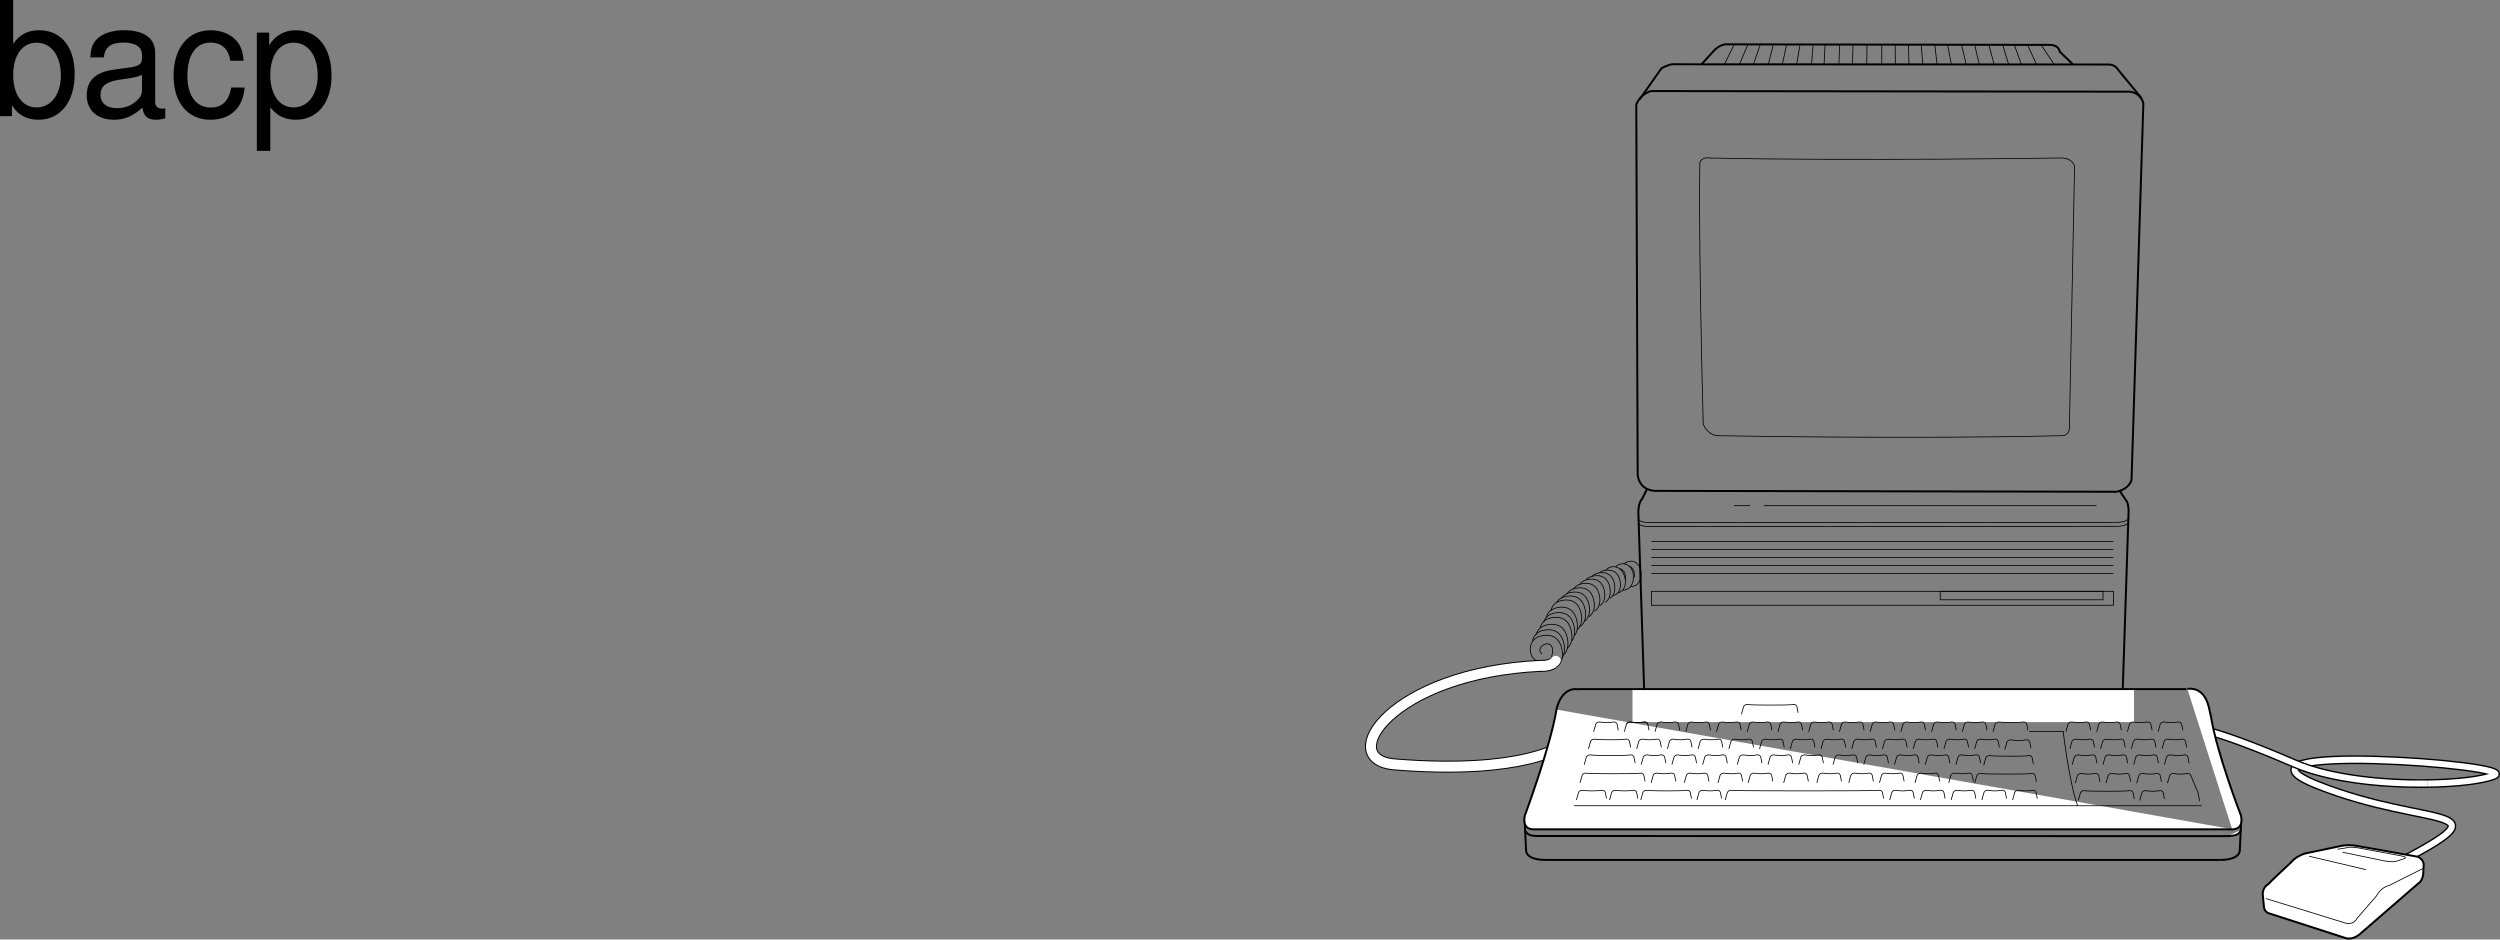 <svg xmlns="http://www.w3.org/2000/svg" xmlns:xlink="http://www.w3.org/1999/xlink" width="313.815" height="117.939"><rect width="100%" height="100%" fill="#808080" stroke="none"/><defs><path id="a" d="M1.078-14.578V0h1.5v-1.344C3.375-.125 4.438.453 5.906.453c2.75 0 4.547-2.25 4.547-5.734 0-3.407-1.687-5.5-4.469-5.5-1.437 0-2.468.547-3.25 1.719v-5.516zm4.578 5.36c1.86 0 3.063 1.624 3.063 4.124 0 2.375-1.235 4-3.063 4-1.781 0-2.922-1.61-2.922-4.062 0-2.469 1.141-4.063 2.922-4.063zm0 0"/><path id="b" d="M10.703-.984c-.187.046-.265.046-.36.046-.577 0-.905-.296-.905-.828v-6.156c0-1.86-1.36-2.86-3.938-2.86-1.547 0-2.766.438-3.484 1.22-.47.546-.672 1.14-.72 2.187h1.688c.141-1.281.891-1.86 2.454-1.86 1.515 0 2.343.547 2.343 1.547v.454c-.015.718-.375.968-1.734 1.156-2.36.297-2.734.375-3.36.64C1.454-4.921.845-4 .845-2.64.844-.734 2.156.453 4.28.453 5.594.453 6.656 0 7.844-1.078 7.954 0 8.484.453 9.562.453c.36 0 .579-.031 1.141-.172zM7.781-3.297c0 .563-.156.89-.656 1.36-.688.625-1.5.937-2.484.937-1.297 0-2.063-.625-2.063-1.688 0-1.093.719-1.656 2.516-1.906 1.781-.25 2.125-.328 2.687-.593zm0 0"/><path id="c" d="M9.422-6.953c-.078-1.031-.297-1.688-.703-2.266C8-10.203 6.734-10.78 5.28-10.78 2.437-10.78.624-8.546.624-5.061c0 3.375 1.797 5.515 4.64 5.515 2.5 0 4.079-1.5 4.282-4.047H7.859c-.28 1.672-1.14 2.516-2.562 2.516-1.844 0-2.938-1.5-2.938-3.984 0-2.625 1.079-4.172 2.907-4.172 1.39 0 2.28.812 2.468 2.28zm0 0"/><path id="d" d="M1.078 4.36h1.688v-5.454C3.64-.016 4.625.453 5.984.453c2.72 0 4.47-2.172 4.47-5.516 0-3.515-1.72-5.718-4.5-5.718-1.407 0-2.548.64-3.329 1.875v-1.578H1.078Zm4.61-13.58c1.828 0 3.03 1.625 3.03 4.125 0 2.375-1.218 4-3.03 4-1.782 0-2.922-1.61-2.922-4.062 0-2.469 1.14-4.063 2.921-4.063zm0 0"/></defs><path fill="none" stroke="#000" stroke-linecap="round" stroke-width=".1" d="M203.906 70.809c.063-.18.504-.399.903-.36.949.094 1.265 1.102 1.191 1.801-.117 1.105-.844 1.293-.844 1.293s-.23.144-.41.086"/><path fill="none" stroke="#000" stroke-linecap="round" stroke-width="1.5" d="M196.172 93.578s-4.754 3.692-21.125 2.375c-7.5-.601-.5-11.5 18.375-12.375 0 0 .703.07 1.32-.21"/><path fill="none" stroke="#fff" stroke-linecap="round" stroke-width="1.25" d="M196.172 93.578s-4.754 3.692-21.125 2.375c-7.5-.601-.5-11.5 18.375-12.375 0 0 1.25.125 1.875-.625"/><path fill="none" stroke="#000" stroke-miterlimit="10" stroke-width="1.1" d="M303.61 98.363c4.23.016 7.878-.398 9.437-1.011 3.5-1.375-36-4.25-22 1.25s24.125 2.312 9.75 9.812"/><path fill="none" stroke="#fff" stroke-miterlimit="10" stroke-width=".75" d="M304.672 98.355c3.77-.046 6.945-.44 8.375-1.003 3.5-1.375-36-4.25-22 1.25s24.125 2.312 9.75 9.812"/><path fill="#fff" d="m284.172 113.727-.125-1.313c-.125-1 .687-1.437.687-1.437.063-.125 2.813-2.688 2.813-2.688.789-.945 1.937-1.187 1.937-1.187l4.188-.875c1-.25 2.062-.063 2.062-.063l7.75 1.375c.79.367.75 1 .75 1l-.062 1.25c-.156.89-.563 1.063-.563 1.063l-7.5 6.5c-.996.734-1.75.375-1.75.375l-9.687-3.125c-.524-.317-.5-.875-.5-.875"/><path fill="none" stroke="#000" stroke-miterlimit="10" stroke-width=".25" d="m284.172 113.727-.125-1.313c-.125-1 .687-1.437.687-1.437.063-.125 2.813-2.688 2.813-2.688.789-.945 1.937-1.187 1.937-1.187l4.188-.875c1-.25 2.062-.063 2.062-.063l7.75 1.375c.79.367.75 1 .75 1l-.062 1.25c-.156.89-.563 1.063-.563 1.063l-7.5 6.5c-.996.734-1.75.375-1.75.375l-9.687-3.125c-.524-.317-.5-.875-.5-.875zm-18.5-52-58-.11c-2.102-.207-2.102-2.097-2.102-2.097l-.175-46.41c.632-1.47 1.89-1.68 1.89-1.68l60.082.078c1.469.207 1.68 1.469 1.68 1.469l-1.485 47.28c-.421 1.259-1.89 1.47-1.89 1.47zm0 0"/><path fill="none" stroke="#000" stroke-miterlimit="10" stroke-width=".1" d="M214.637 19.832c17.785.395 44.097 0 44.097 0 1.473 0 1.68 1.047 1.68 1.047l-.652 32.762c0 1.046-.84 1.046-.84 1.046-18.918.465-43.445 0-43.445 0-1.262-.207-1.68-1.468-1.68-1.468-.633-24.36-.422-32.758-.422-32.758.21-.84 1.262-.629 1.262-.629zm0 0"/><path fill="none" stroke="#000" stroke-miterlimit="10" stroke-width=".25" d="m205.816 12.48 2.727-3.886a4.364 4.364 0 0 1 1.32-.524l54.774.028c.914 0 1.218.629 1.218.629l2.98 3.62M213.586 8.07l1.516-1.664c.851-.922 1.652-.84 1.652-.84l40.652.07c1.133.106 1.133.84 1.133.84l1.668 1.602"/><path fill="none" stroke="#000" stroke-miterlimit="10" stroke-width=".1" d="m256.191 5.61 1.598 2.374m-3.273-2.332 1.097 2.395m-2.777-2.453.887 2.46m-2.333-2.421.731 2.406m-2.461-2.414.649 2.45m-2.426-2.407.562 2.387M246.23 5.66l.563 2.38m-2.32-2.388.457 2.368m-2.055-2.38.27 2.415m-1.973-2.371.187 2.433m-1.789-2.469.055 2.399m-1.735-2.434.028 2.39m-1.703-2.425-.004 2.379M234.355 5.7l-.03 2.37m-1.723-2.402-.063 2.36m-1.613-2.372-.094 2.352m-1.742-2.36-.121 2.422m-1.375-2.457-.2 2.414m-1.453-2.371-.41 2.407m-1.265-2.442-.547 2.477m-1.133-2.461-.625 2.468m-1.023-2.449-.84 2.434m-.711-2.473-1.024 2.426m-.707-2.398-1.21 2.453m73.414 99.379 7.124 1.687m-3.562-2.562 1.187-.188c.344-.156 1.313 0 1.313 0l5.375 1c1.062.188.5.375.5.375l-1 .313c-.375.187-1.625-.063-1.625-.063l-5.125-1.062m-76.375-43.5h2m1.75 0h41.75"/><path fill="none" stroke="#000" stroke-miterlimit="10" stroke-width=".25" d="m266.11 61.664.75 1.125s.437.313.312 2.063l-.75 22.875s-.375 1.375-1.375 1.375h-57.25c-1 0-1.375-1.375-1.375-1.375l-.75-22.875c-.125-1.75.437-2.188.437-2.188l.625-1.25"/><path fill="none" stroke="#000" stroke-miterlimit="10" stroke-width=".1" d="M207.297 67.977h58m-58 1h58m-58 1h58m-58 1h58m-58 1h58m0 2.25h-58v1.75h58zm0 0"/><path fill="none" stroke="#000" stroke-miterlimit="10" stroke-width=".1" d="M263.984 74.227h-20.437v1.062h20.437zm3.032-9.032s.062.25-1.063.375l-59.156.032c-1.125-.125-1.063-.375-1.063-.375m61.282.468s.062.25-1.063.375l-59.156.032c-1.125-.125-1.063-.375-1.063-.375m60.75 20.968s.063.25-1.062.375l-57.938.032c-1.125-.125-1.062-.375-1.062-.375m60.062.468s.063.25-1.062.375l-57.938.032c-1.125-.125-1.062-.375-1.062-.375m97.688 21.813-4.25 2.124c-1.063.254-1.563 1.313-1.563 1.313l-2.438 2.812c-.5.938-1.5.563-1.5.563l-9.937-3.063"/><path fill="none" stroke="#000" stroke-miterlimit="10" stroke-width="1.1" d="M277.422 91.852s3.125.75 10.625 4c4.156 1.8 10.308 2.488 15.562 2.511"/><path fill="none" stroke="#fff" stroke-miterlimit="10" stroke-width=".75" d="M277.422 91.852s3.125.75 10.625 4c4.441 1.921 11.156 2.578 16.625 2.503"/><path fill="none" stroke="#000" stroke-linecap="round" stroke-width=".1" d="M195.39 83.734s.907-.468.72-1.968c-.122-.985-.665-2.227-2.376-2-2.273.304-1.812 2.875-.875 3.125"/><path fill="none" stroke="#000" stroke-linecap="round" stroke-width=".1" d="M194.734 82.453s.375-.812 0-1.375c-.492-.738-2.039.27-1.187 1"/><path fill="none" stroke="#000" stroke-linecap="round" stroke-width=".1" d="M196.07 82.625c.203-.305.383-.797.29-1.547-.122-.984-.665-2.226-2.376-2-.988.133-1.457.692-1.597 1.305"/><path fill="none" stroke="#000" stroke-linecap="round" stroke-width=".1" d="M196.324 82.168c.25-.258.594-.797.473-1.777-.121-.985-.664-2.227-2.375-2-.945.125-1.418.644-1.578 1.226"/><path fill="none" stroke="#000" stroke-linecap="round" stroke-width=".1" d="M196.719 81.387c.246-.203.719-.75.578-1.871-.121-.985-.664-2.227-2.375-2-.988.132-1.461.691-1.598 1.304"/><path fill="none" stroke="#000" stroke-linecap="round" stroke-width=".1" d="M197.352 80.402c.199-.3.375-.78.285-1.515-.121-.965-.653-2.188-2.328-1.961-.88.117-1.34.578-1.52 1.11"/><path fill="none" stroke="#000" stroke-linecap="round" stroke-width=".1" d="M197.703 79.719c.2-.297.375-.782.281-1.516-.12-.965-.652-2.183-2.328-1.96-.945.128-1.406.655-1.554 1.237"/><path fill="none" stroke="#000" stroke-linecap="round" stroke-width=".1" d="M197.992 79.027c.246-.218.649-.742.524-1.765-.121-.95-.641-2.14-2.282-1.922-.976.129-1.43.695-1.55 1.305"/><path fill="none" stroke="#000" stroke-linecap="round" stroke-width=".1" d="M198.324 78.648s.871-.449.692-1.886c-.121-.95-.641-2.14-2.282-1.922-.683.09-1.113.394-1.347.777"/><path fill="none" stroke="#000" stroke-linecap="round" stroke-width=".1" d="M198.848 78.004s.836-.434.66-1.817c-.113-.91-.61-2.054-2.188-1.843-.66.086-1.066.379-1.293.746"/><path fill="none" stroke="#000" stroke-linecap="round" stroke-width=".1" d="M199.46 77.398s.821-.425.653-1.78c-.113-.891-.601-2.013-2.148-1.81-.645.087-1.043.376-1.266.735"/><path fill="none" stroke="#000" stroke-linecap="round" stroke-width=".1" d="M200.188 76.691s.785-.406.62-1.707c-.105-.855-.574-1.937-2.062-1.738-.617.082-1.004.36-1.215.707"/><path fill="none" stroke="#000" stroke-linecap="round" stroke-width=".1" d="M200.828 76.027s.754-.39.598-1.64c-.102-.82-.551-1.86-1.977-1.668-.594.078-.965.343-1.168.676"/><path fill="none" stroke="#000" stroke-linecap="round" stroke-width=".1" d="M201.516 75.59s.754-.39.597-1.64c-.101-.821-.55-1.856-1.976-1.669-.477.063-.809.246-1.024.485"/><path fill="none" stroke="#000" stroke-linecap="round" stroke-width=".1" d="M202.113 75.078s.723-.375.575-1.574c-.098-.79-.532-1.781-1.903-1.602-.426.059-.73.215-.941.426"/><path fill="none" stroke="#000" stroke-linecap="round" stroke-width=".1" d="M200.785 71.902c.203-.199.371-.261.781-.316 1.313-.176 1.727.777 1.825 1.535.14 1.152-.555 1.512-.555 1.512s-.164.07-.352.133"/><path fill="none" stroke="#000" stroke-linecap="round" stroke-width=".1" d="M201.566 71.586c.2-.203.383-.39.793-.445.844-.114 1.532.62 1.657 1.605.14 1.152-.555 1.512-.555 1.512s-.164.133-.352.133"/><path fill="none" stroke="#000" stroke-linecap="round" stroke-width=".1" d="M202.86 71.14c.062-.187.527-.413.937-.374.988.097 1.32 1.148 1.242 1.875-.121 1.156-.879 1.347-.879 1.347s-.238.153-.426.09"/><path fill="none" stroke="#000" stroke-linecap="round" stroke-width=".1" d="M203.36 71.39s.808.15.656 1.356m.468-1.668s.809.149.657 1.356"/><path fill="#fff" d="M267.875 90.64v-4.163h-62.953v4.164h62.953"/><path fill="none" stroke="#000" stroke-miterlimit="10" stroke-width=".25" d="M191.414 104.195c.23.582.727.746 1.649.746l86.796.016"/><path fill="none" stroke="#000" stroke-miterlimit="10" stroke-width=".25" d="m191.379 102.937.187 3.864s-.035 1.164 2.536 1.144h84.507"/><path fill="#fff" stroke="#000" stroke-miterlimit="10" stroke-width=".25" d="M195.379 89.07c-.746 4.621-3.965 13.285-3.965 13.285s-.488 1.75 1.098 1.75h87.804"/><path fill="none" stroke="#000" stroke-miterlimit="10" stroke-width=".25" d="M274.457 86.5h-76.082l-.39.016c-.59-.086-2 .062-2.633 2.578"/><path fill="none" stroke="#000" stroke-miterlimit="10" stroke-width=".1" d="m200.04 91.852.265-.942s.136-.34.562-.27c.57.09 1.137.09 1.59 0 .453-.09.531.27.531.27l.149.762m1.023-.762s.14-.34.567-.27c.566.09 1.132.09 1.59 0 .453-.09.527.27.527.27"/><path fill="none" stroke="#000" stroke-miterlimit="10" stroke-width=".1" d="m203.895 91.852.265-.942s.14-.34.567-.27c.566.09 1.132.09 1.59 0 .453-.09.527.27.527.27l.152.762m.754.18.266-.942s.14-.34.566-.27c.57.09 1.137.09 1.59 0 .453-.09.527.27.527.27l.153.762m.758.18.261-.942s.14-.34.57-.27c.567.09 1.133.09 1.586 0 .453-.09.532.27.532.27l.148.762m.758.18.265-.942s.141-.34.567-.27c.566.09 1.137.09 1.59 0 .453-.09.527.27.527.27l.152.762m.754.18.266-.942s.14-.34.566-.27c.57.09 1.137.09 1.59 0 .453-.09.531.27.531.27l.149.762m.758.18.265-.942s.137-.34.567-.27c.566.09 1.133.09 1.586 0 .457-.09.53.27.53.27l.153.762m.754.18.266-.942s.14-.34.566-.27c.567.09 1.133.09 1.59 0 .453-.09.527.27.527.27l.153.762m.758.18.261-.942s.14-.34.57-.27c.567.09 1.133.09 1.587 0 .453-.09.53.27.53.27l.15.762m.757.18.266-.942s.14-.34.566-.27c.566.09 1.133.09 1.586 0 .457-.09.531.27.531.27l.153.762m.753.18.266-.942s.14-.34.567-.27c.57.09 1.136.09 1.59 0 .452-.09.527.27.527.27l.152.762m.758.18.265-.942s.137-.34.567-.27c.566.09 1.133.09 1.586 0 .453-.09.531.27.531.27l.149.762m.757.18.266-.942s.14-.34.566-.27c.567.09 1.133.09 1.59 0 .453-.09.528.27.528.27l.152.762m.758.18.261-.942s.141-.34.567-.27c.57.09 2.422.09 2.875 0 .453-.09.531.27.531.27l.149.762m4.765.18.266-.942s.14-.34.566-.27c.567.09 1.133.09 1.586 0 .457-.09.531.27.531.27l.153.762m.754.18.265-.942s.14-.34.567-.27c.57.09 1.136.09 1.59 0 .453-.09.53.27.53.27l.15.762m.757.18.266-.942s.136-.34.566-.27c.566.09 1.133.09 1.586 0 .453-.09.531.27.531.27l.153.762m.753.18.266-.942s.14-.34.566-.27c.567.09 1.133.09 1.59 0 .453-.09.528.27.528.27l.152.762m-14.18 2.336.262-.946s.14-.335.57-.269c.567.09 1.133.09 1.586 0 .457-.09.532.27.532.27l.152.761m.754.184.265-.946s.141-.335.567-.269c.566.09 1.137.09 1.59 0 .453-.09.527.27.527.27l.152.761m.758.184.262-.946s.14-.335.57-.269c.567.09 1.133.09 1.586 0 .453-.09.531.27.531.27l.153.761m.753.184.266-.946s.137-.335.567-.269c.566.09 1.132.09 1.59 0 .453-.09.527.27.527.27l.152.761m-14.371 2.156.266-.94s.14-.34.566-.27c.567.09 1.137.09 1.59 0 .453-.09.527.27.527.27l.153.76m.757.18.262-.94s.14-.34.57-.27c.567.09 1.133.09 1.586 0 .454-.09.532.27.532.27l.148.76m.758.18.266-.94s.14-.34.566-.27c.566.09 1.137.09 1.59 0 .453-.09.527.27.527.27l.153.76m.753.18.266-.94s.14-.34.566-.27c.57.09 1.137.09 1.59 0 .453-.09.532.27.532.27l.148.76M260.5 98.312l.266-.94s.14-.337.566-.27c.566.09 1.137.09 1.59 0 .453-.09.527.27.527.27l.153.765m.758.175.261-.94s.14-.337.57-.27c.567.09 1.133.09 1.586 0 .453-.09.532.27.532.27l.148.765m.758.175.265-.94s.137-.337.567-.27c.566.09 1.133.09 1.59 0 .449-.09.527.27.527.27l.152.765m.754.175.266-.94s.14-.337.566-.27c.567.09 1.137.09 1.59 0 .453-.09.528.27.528.27l.683 1.66m-14.824 1.437.266-.942s.136-.34.566-.27c.566.09 5.066.09 5.52 0 .453-.089.53.27.53.27l.15.762m.683.18.261-.942s.141-.34.57-.27c.567.09 1.134.09 1.587 0 .457-.089.531.27.531.27l.148.762m-20.039-6.195.266-.942s.14-.336.566-.27c.567.09 1.325.09 1.778 0 .453-.089.527.27.527.27l.152.766m-5.933 2.152.262-.941s.14-.336.566-.27c.566.09 4.273.09 4.727 0 .457-.09.53.27.53.27l.15.762m-7.372 2.421.266-.94s.136-.337.566-.27c.567.09 5.785.09 6.238 0 .454-.09.532.27.532.27l.148.765m-56.226-4.129.265-.946s.14-.335.567-.269c.566.09 3.328.09 3.78 0 .454-.09.532.27.532.27l.149.761m.757.184.266-.946s.137-.335.566-.269c.567.09 1.133.09 1.586 0 .457-.09.532.27.532.27l.152.761m.753.184.266-.946s.141-.335.567-.269c.566.09 1.137.09 1.59 0 .453-.09.527.27.527.27l.152.761m.758.184.262-.946s.14-.335.57-.269c.567.09 1.133.09 1.586 0 .453-.09.531.27.531.27l.153.761m.754.184.265-.946s.137-.335.567-.269c.566.09 1.132.09 1.59 0 .453-.09.527.27.527.27l.152.761m.754.184.266-.946s.14-.335.566-.269c.57.09 1.137.09 1.59 0 .453-.09.527.27.527.27l.153.761m.757.184.262-.946s.14-.335.57-.269c.567.09 1.133.09 1.586 0 .454-.09.532.27.532.27l.148.761m.758.184.266-.946s.14-.335.566-.269c.566.09 1.137.09 1.59 0 .453-.09.527.27.527.27l.153.761m.757.184.262-.946s.14-.335.566-.269c.57.09 1.137.09 1.59 0 .453-.09.532.27.532.27l.148.761m.757.184.266-.946s.137-.335.567-.269c.566.09 1.133.09 1.59 0 .453-.09.527.27.527.27l.152.761m.754.184.266-.946s.14-.335.566-.269c.567.09 1.137.09 1.59 0 .453-.09.527.27.527.27l.153.761m.758.184.261-.946s.141-.335.57-.269c.567.09 1.133.09 1.587 0 .453-.09.53.27.53.27l.15.761m.757.184.266-.946s.136-.335.566-.269c.567.09 1.133.09 1.586 0 .457-.09.531.27.531.27l.153.761m-52.106 2.156.262-.94s.14-.34.57-.27c.567.09 4.422.09 4.875 0 .453-.09.531.27.531.27l.153.76m.754.18.265-.94s.141-.34.567-.27c.566.09 1.133.09 1.59 0 .453-.09.527.27.527.27l.152.76m.754.18.266-.94s.14-.34.566-.27c.57.09 1.137.09 1.59 0 .453-.09.527.27.527.27l.153.76m.758.18.265-.94s.14-.34.567-.27c.566.09 1.132.09 1.586 0 .457-.09.53.27.53.27l.153.76m1.246.18.266-.94s.14-.34.566-.27c.567.09 1.133.09 1.59 0 .453-.09.527.27.527.27l.153.76m.758.18.261-.94s.14-.34.567-.27c.566.09 1.136.09 1.59 0 .453-.09.53.27.53.27l.15.76m.758.18.265-.94s.136-.34.566-.27c.567.09 1.133.09 1.586 0 .453-.09.531.27.531.27l.153.76m1.207.18.265-.94s.14-.34.567-.27c.566.09 1.136.09 1.59 0 .453-.09.53.27.53.27l.15.76m.757.18.262-.94s.14-.34.57-.27c.566.09 1.133.09 1.586 0 .453-.09.531.27.531.27l.153.76m.754.18.265-.94s.14-.34.567-.27c.566.09 1.132.09 1.59 0 .453-.09.527.27.527.27l.152.76m.754.18.266-.94s.14-.34.566-.27c.57.09 1.137.09 1.59 0 .453-.09.527.27.527.27l.153.76m.757.18.262-.94s.14-.34.57-.27c.567.09 1.133.09 1.586 0 .457-.09.532.27.532.27l.148.76m-50.289 2.47.266-.942s.136-.34.566-.27c.566.09 6.203.09 6.656 0 .453-.09.528.27.528.27l.152.762m.758.18.261-.942s.141-.34.57-.27c.567.09 1.134.09 1.587 0 .453-.09.53.27.53.27l.15.762m1.058.18.266-.942s.14-.34.566-.27c.566.09 1.137.09 1.59 0 .453-.09.527.27.527.27l.153.762m1.136.18.262-.942s.14-.34.57-.27c.567.09 1.133.09 1.586 0 .453-.09.531.27.531.27l.149.762m.684.18.261-.942s.14-.34.57-.27c.567.09 1.133.09 1.586 0 .454-.09.532.27.532.27l.148.762m1.363.18.262-.942s.14-.34.57-.27c.567.09 1.133.09 1.586 0 .457-.09.532.27.532.27l.152.762m1.059.18.261-.942s.14-.34.57-.27c.567.09 1.133.09 1.587 0 .453-.09.53.27.53.27l.15.762m.909.18.262-.942s.14-.34.57-.27c.567.09 1.133.09 1.586 0 .454-.09.532.27.532.27l.148.762m.758.18.266-.942s.136-.34.566-.27c.566.09 1.137.09 1.59 0 .453-.09.527.27.527.27l.152.762m1.36.18.265-.942s.141-.34.567-.27c.566.09 1.137.09 1.59 0 .453-.09.527.27.527.27l.152.762m1.133.18.266-.942s.14-.34.566-.27c.57.09 1.137.09 1.59 0 .453-.09.531.27.531.27l.149.762m-45.676 2.336.262-.946s.14-.335.57-.27c.566.09 1.586.09 2.04 0 .456-.089.53.27.53.27l.153.762m.362.184.267-.946s.136-.335.566-.27c.566.09 4.398.09 4.852 0 .457-.089.53.27.53.27l.153.762m4.235.184.265-.946s.137-.335.567-.27c.566.09 17.921.09 18.375 0 .457-.089.53.27.53.27l.153.762m.754.184.266-.946s.14-.335.566-.27c.566.09 1.137.09 1.59 0 .453-.089.527.27.527.27l.153.762m.757.184.262-.946s.14-.335.57-.27c.567.09 1.133.09 1.586 0 .454-.089.532.27.532.27l.148.762m.758.184.266-.946s.136-.335.566-.27c.566.09 1.133.09 1.59 0 .453-.089.527.27.527.27l.152.762m.754.184.266-.946s.14-.335.566-.27c.57.09 1.137.09 1.59 0 .453-.089.528.27.528.27l.152.762m.758.184.261-.946s.141-.335.57-.27c.567.09 1.134.09 1.587 0 .453-.089.53.27.53.27l.15.762m-42.727.184.265-.946s.137-.335.567-.27c.566.09 1.133.09 1.59 0 .453-.089.527.27.527.27l.152.762m-18.226.184.265-.946s.137-.335.567-.27c.566.09 1.812.09 2.27 0 .452-.089.527.27.527.27l.152.762m16.941-10.59.262-.941s.14-.336.57-.27c.567.09 5.141.09 5.594 0 .453-.09.532.27.532.27l.148.762m-28.133 11.667h78.805m-.68-2.109c.262.36.262.766.262.766l.152.762m-15.312.581c-1.063-2.87-1.817-9.331-1.817-9.331h-4.234"/><path fill="#fff" stroke="#000" stroke-miterlimit="10" stroke-width=".25" d="M281.293 104.191c-.223.582-.723.746-1.645.746"/><path fill="none" stroke="#000" stroke-miterlimit="10" stroke-width=".25" d="m281.332 102.934-.184 3.863s.036 1.164-2.539 1.144"/><path fill="#fff" stroke="#000" stroke-miterlimit="10" stroke-width=".25" d="M274.57 86.473c.59-.082 2.243-.098 2.762 2.593l.215.95c.75 4.62 3.746 12.336 3.746 12.336s.492 1.75-1.094 1.75"/><g transform="translate(-11.578 -3.422)"><use xlink:href="#a" width="100%" height="100%" x="10.5" y="18"/><use xlink:href="#b" width="100%" height="100%" x="21.62" y="18"/><use xlink:href="#c" width="100%" height="100%" x="32.74" y="18"/><use xlink:href="#d" width="100%" height="100%" x="42.74" y="18"/></g></svg>
